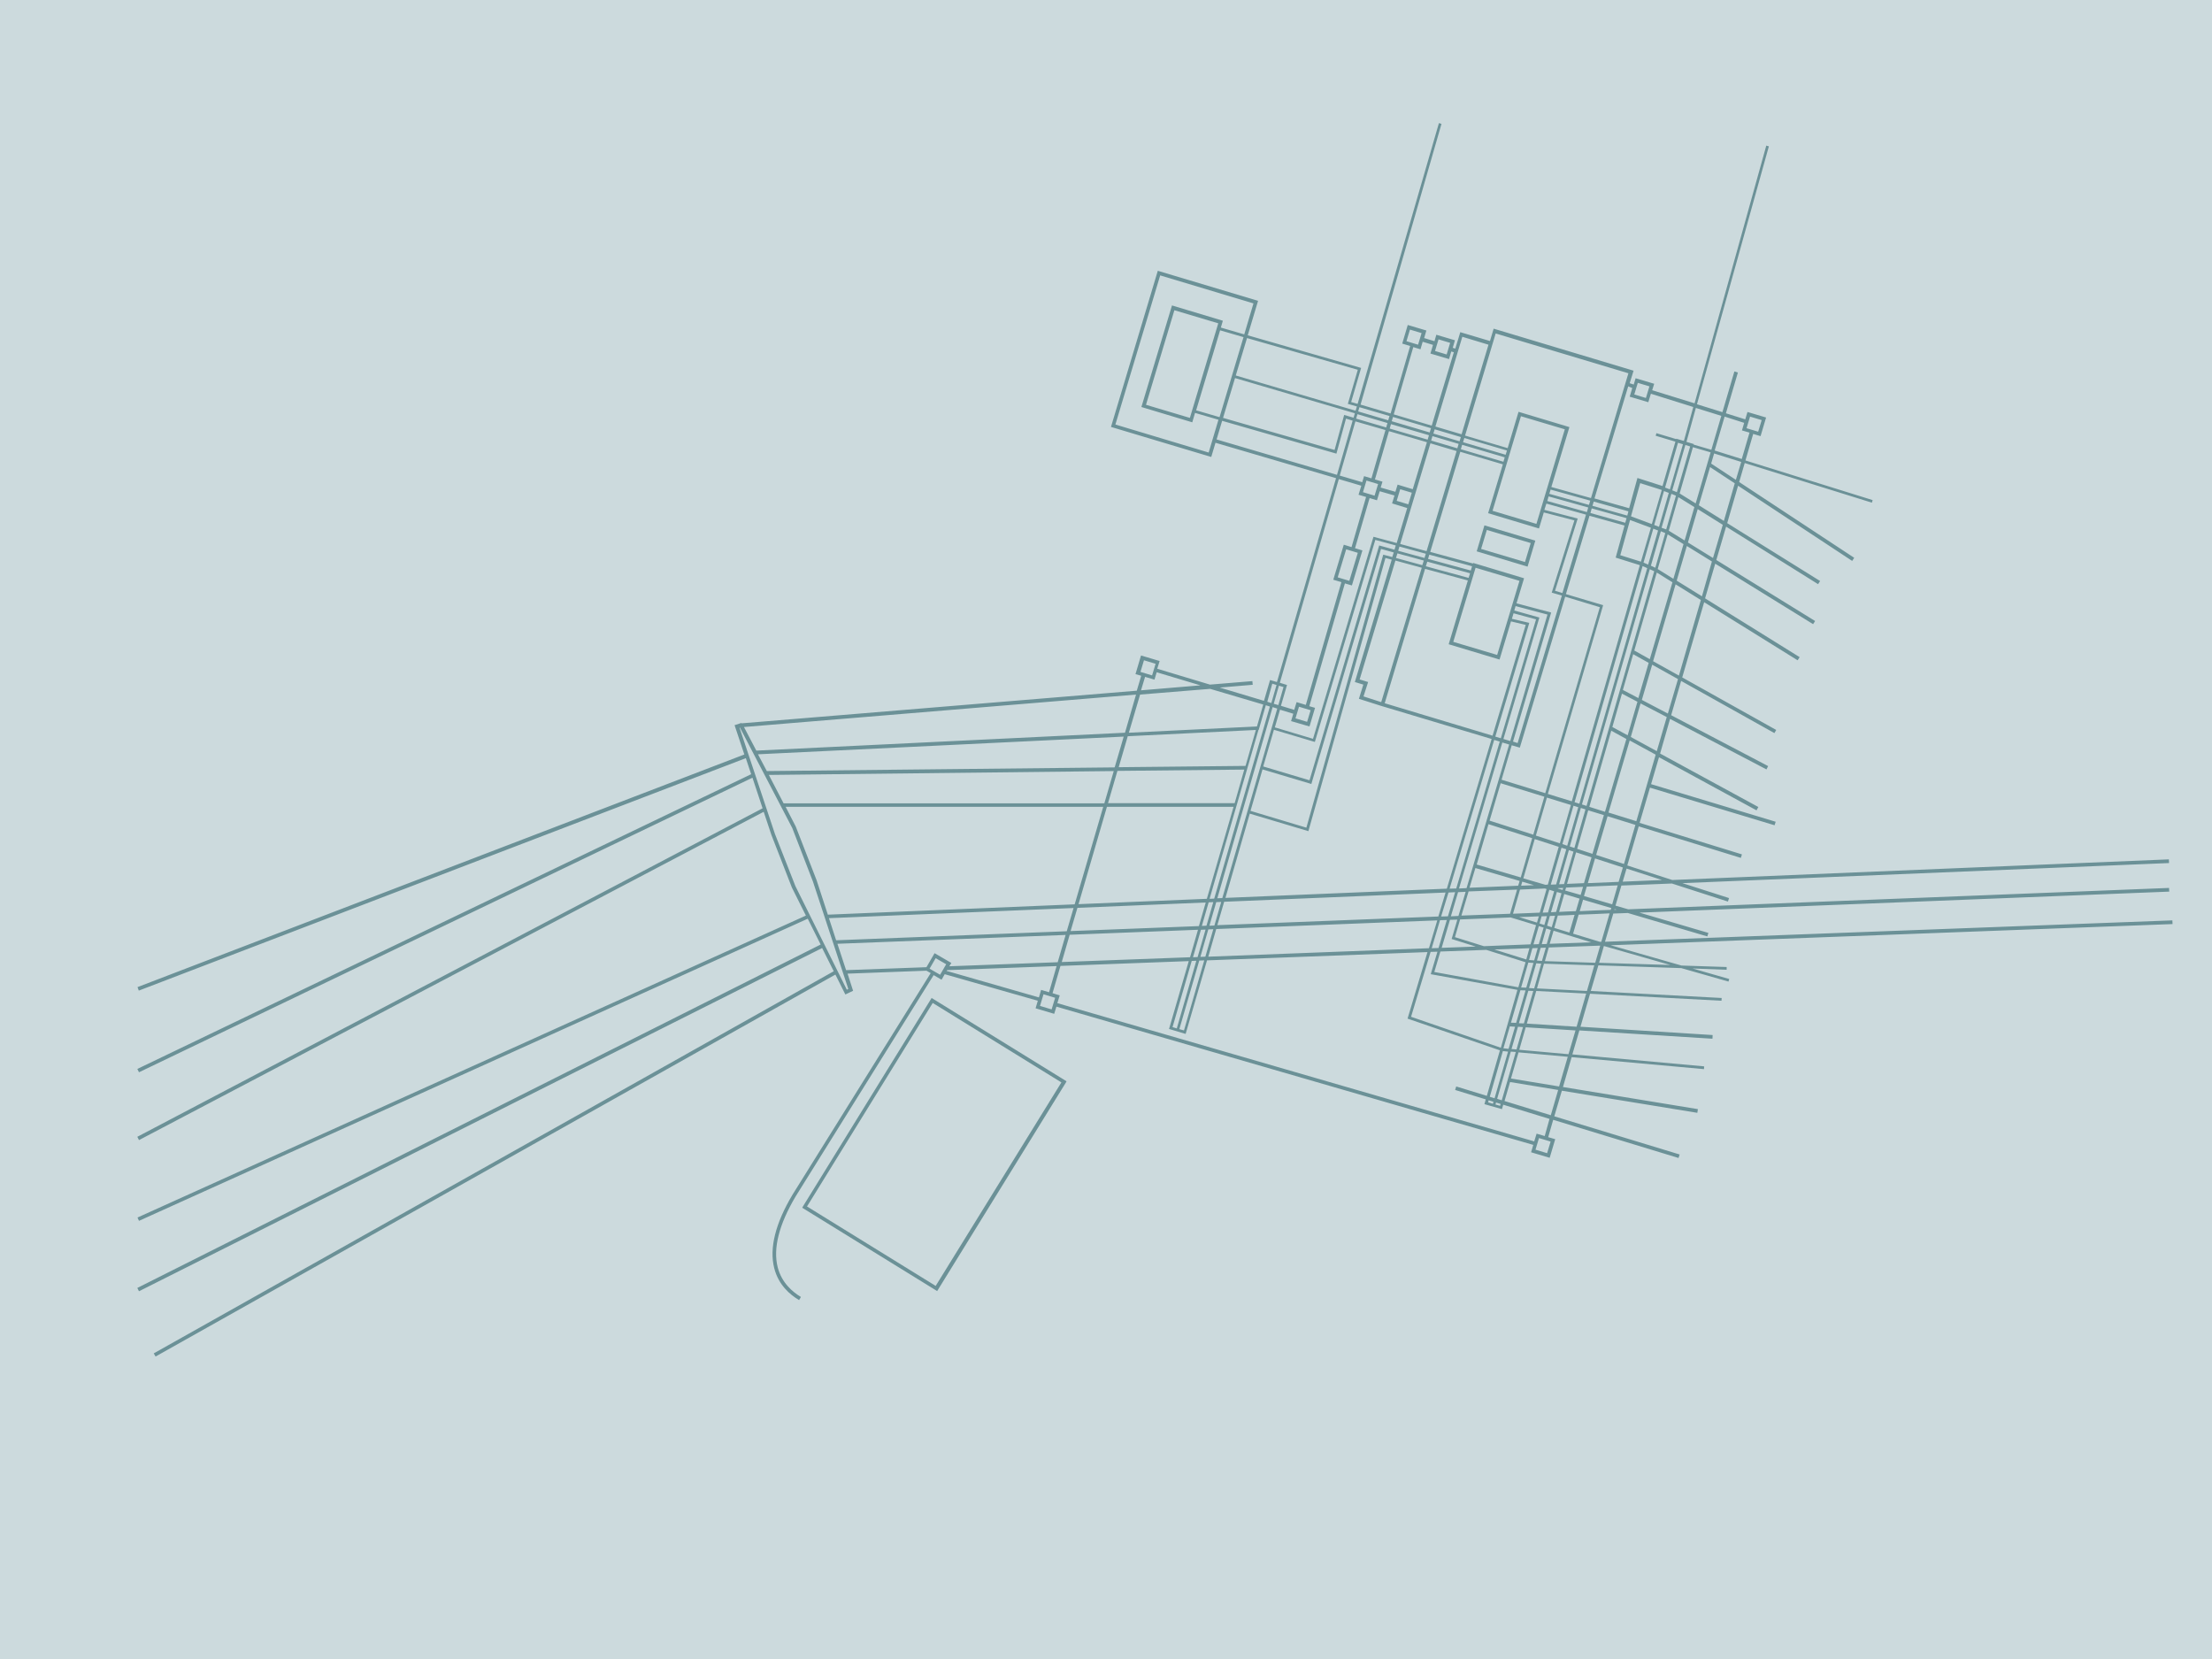 <?xml version="1.0" encoding="UTF-8"?>
<svg width="1200px" height="900px" viewBox="0 0 1200 900" version="1.1" xmlns="http://www.w3.org/2000/svg" xmlns:xlink="http://www.w3.org/1999/xlink">
    <title>Obermooweiler Copy</title>
    <g id="Obermooweiler-Copy" stroke="none" stroke-width="1" fill="none" fill-rule="evenodd">
        <rect fill="#CCDADD" x="0" y="0" width="1200" height="900"></rect>
        <path d="M435.7,654.3 L435.2,655.2 L508.4,700.4 L578.1,587.5 L578.6,586.6 L505.4,541.4 L435.7,654.3 Z M575.8,587.2 L507.6,697.6 L437.8,654.5 L506,544.1 L575.8,587.2 Z" id="Shape" fill="#6B9197" fill-rule="nonzero"></path>
        <path d="M801.1,299.1 L828.7,307.4 L832.9,293.3 L805.3,285 L801.1,299.1 Z M830.4,294.6 L827.3,304.9 L803.5,297.8 L806.6,287.5 L830.4,294.6 Z" id="Shape" fill="#6B9197" fill-rule="nonzero"></path>
        <path d="M936.7,526.1 L936.7,524.6 L912.2,523.8 L873.8,512.8 L1178.6,501.3 L1178.5,499.3 L870.7,510.9 L875.2,495.6 C877.8,495.5 880.5,495.4 883.1,495.3 L926.2,508 L926.8,506.1 L889.4,495.1 C1035.3,489.3 1164.5,484.2 1176.8,483.7 L1176.7,481.7 C1173.6,481.8 1037,487.2 883.3,493.3 L876.4,491.3 L879.6,480.4 L907,479.3 L937.4,489.1 L938,487.2 L912.7,479.1 L1176.7,468.2 L1176.6,466.2 L907.2,477.4 L882.8,469.5 L889,448.3 L944.4,465.4 L945,463.5 L889.5,446.4 L895.1,427.3 L962.7,447.7 L963.3,445.8 L895.7,425.4 L900,410.8 L952.9,439.6 L953.9,437.8 L900.6,408.8 L906,390 L958.3,417.4 L959.2,415.6 L906.6,388 L912,369.4 L962.6,397.7 L963.6,396 L912.6,367.5 L924.5,326.7 L975.2,358.2 L976.3,356.5 L925,324.6 L930.5,305.8 L983.6,338.6 L984.7,336.9 L931.1,303.8 L936.4,285.7 L986.3,316.9 L987.4,315.2 L937,283.8 L942.9,263.5 L1004.8,304.3 L1005.9,302.6 L943.5,261.5 L946.5,251.2 L1015.5,272.7 L1015.9,271.3 L946.9,249.8 L951.1,235.4 L955.1,236.6 L958.1,226.5 L948,223.5 L946.8,227.5 L936.3,224.2 L942.8,202.1 L940.9,201.5 L934.4,223.6 L920.6,219.3 L959.6,79.4 L958.2,79 L919.3,218.8 L896.3,211.7 L897.4,208.2 L887.3,205.2 L886.3,208.6 L884.1,207.9 L885.9,202.1 L886.2,201.1 L810.3,178.3 L808.3,185 L792.2,180.2 L789.5,189.1 L788.1,188.7 L789.3,184.6 L779.2,181.6 L778.2,185.1 L772.6,183.4 L773.8,179.3 L763.7,176.3 L760.7,186.4 L765,187.7 L754.4,224.3 L738.1,219.5 L782,67.2 L780.6,66.8 L736.5,219.1 L733,218.1 L738.4,199.6 L676.9,181.9 L682.5,163.2 L628.1,146.9 L602.7,231.6 L657.1,247.9 L659.4,240.2 L724.8,259.4 L692.8,369.8 L692.8,369.8 L692.7,370 L689,368.9 L685.7,380.2 L661.7,373 L679.6,371.5 L679.4,369.5 L656.4,371.4 L627.8,362.8 L629.1,358.6 L619,355.6 L616,365.7 L619.1,366.6 L616.7,374.7 L402.3,392.4 L402.2,392.2 L398.5,393.4 L403.8,409.3 L74.6,535.5 L75.3,537.4 L404.6,411.3 L407.5,420 L74.5,579.9 L75.4,581.7 L408.2,421.9 L413.7,438.5 L74.5,616.7 L75.4,618.5 L414.3,440.4 L418.5,453 L429.6,481.5 L437.2,496.7 L74.6,660.5 L75.4,662.3 L438.2,498.4 L445.2,512.4 L74.5,698.7 L75.4,700.5 L446,514.3 L452.3,526.9 L83.4,734.2 L84.4,735.9 L453.2,528.7 L458.6,539.5 L462.8,537.5 L459.8,528.2 L502.6,526.6 L504.9,527.9 L430,648 C420.6,663.7 417.3,677.2 420,687.9 C422.3,697.1 428.6,702.4 433.5,705.3 L434.5,703.6 C430,700.9 424.1,696 421.9,687.5 C419.3,677.2 422.6,664.3 431.6,649.1 L506.5,529 L510.8,531.5 L512.5,528.5 L563,542.9 L561.8,547 L571.9,550 L573.1,546.1 L831.8,621.1 L830.6,625.1 L840.7,628.1 L843.7,618 L839.9,616.9 L842.6,607.5 L910.6,628.2 L911.2,626.3 L843.2,605.6 L847.3,591.7 L920.8,603.7 L921.1,601.7 L847.9,589.7 L852.6,573.5 L924.4,580 L924.5,578.5 L853,572 L856.8,559 L929,563.5 L929.1,561.5 L857.4,557 L862.6,539.1 L933.9,542.9 L934,541.4 L863,537.6 L867.1,523.7 L912.1,525.2 L937.7,532.5 L938.1,531.1 L918.2,525.4 L936.7,526.1 Z M814.7,596.9 L812.2,596.1 L819.6,570.5 L822.3,570.7 L814.7,596.9 Z M807.6,596.9 L810.2,597.7 L809.9,598.8 L807.3,598 L807.6,596.9 Z M449.7,498.1 L582.4,492.6 L578.7,505.2 C509,507.9 460.1,509.8 453.6,510.1 L449.7,498.1 Z M682.9,395.8 L686.7,382.6 L688.9,383.3 L658.7,487.5 L656.2,487.6 L682.7,396 L682.8,396 L682.9,395.8 Z M692.9,384.4 L663.1,487.2 L660.4,487.3 L690.4,383.6 L692.9,384.4 Z M691,381.8 L693.8,372 L696.3,372.7 L693.5,382.5 L691,381.8 Z M711,385.3 L709.1,391.6 L702.8,389.7 L704.7,383.4 L711,385.3 Z M710.4,394.1 L713.4,384 L710.3,383.1 L729.6,316.5 L733.4,317.6 L739.1,298.6 L735.1,297.4 L743,270.2 L747,271.4 L748.5,266.5 L756.5,268.8 L755.2,273.1 L763.4,275.6 L757.7,294.6 L745.1,291.2 L712.3,400.8 L691.6,394.6 L694.4,385 L701.6,387.2 L700.4,391.2 L710.4,394.1 Z M736.6,299.9 L732,315.1 L725.7,313.2 L730.3,298 L736.6,299.9 Z M645.5,226.7 L621.7,219.6 L637.1,168.3 L660.9,175.4 L645.5,226.7 Z M661.9,179.2 L674.6,182.9 L661.6,226.3 L648.9,222.6 L661.9,179.2 Z M670,205.1 L735,224.2 L734.3,226.6 L729.2,225.1 L724,244.1 L663.5,226.7 L670,205.1 Z M736.4,224.7 L752.7,229.5 L752,231.9 L735.7,227.1 L736.4,224.7 Z M919.9,273.1 L911.2,267.7 L918.4,242.6 L928,245.4 L919.9,273.1 Z M859.3,479.1 L850.1,479.5 L855,462.4 L863.4,465.1 L859.3,479.1 Z M865.3,465.7 L880.4,470.6 L878.1,478.4 L861.4,479.1 L865.3,465.7 Z M854.9,494.3 C851.9,494.4 848.8,494.5 845.8,494.7 L848.6,485 L856.9,487.5 L854.9,494.3 Z M858.8,488.1 L874.1,492.6 L873.8,493.6 C868.2,493.8 862.6,494 857,494.3 L858.8,488.1 Z M819.1,556.8 L821.9,557 L818.4,569 L815.6,568.7 L819.1,556.8 Z M819.7,554.8 L824.8,537.2 L827.6,537.3 L822.5,554.9 L819.7,554.8 Z M659.8,489.4 L662.5,489.3 L658.8,502.1 C657.9,502.1 657,502.2 656.1,502.2 L659.8,489.4 Z M654.5,502.2 C653.7,502.2 652.9,502.3 652,502.3 L655.7,489.5 L658.2,489.4 L654.5,502.2 Z M664.1,489.2 L784.2,484.2 L780.3,497.2 C739,498.8 698.3,500.4 660.4,501.9 L664.1,489.2 Z M691.1,395.9 L713.3,402.5 L746.1,292.9 L757.2,295.9 L756.5,298.2 L748.2,295.9 L710.4,423.3 L685.3,415.8 L691.1,395.9 Z M759.6,265.4 L765.9,267.3 L764,273.6 L757.7,271.7 L759.6,265.4 Z M758.2,262.9 L757,266.8 L749,264.5 L750,261.3 L745.9,260.1 L753.5,233.9 L774.1,239.9 L766.4,265.4 L758.2,262.9 Z M776,240.5 L790.2,244.7 L773.9,299 L759.6,295.1 L776,240.5 Z M840.1,269.3 L861.6,275.3 L860.9,277.8 L839.4,271.8 L840.1,269.3 Z M916.9,242.2 L909.7,267 L907.2,266 L914.3,241.4 L916.9,242.2 Z M909.2,268.9 L903.9,287.2 L901.4,286.3 L906.7,267.9 L909.2,268.9 Z M903.4,289.2 L898,308 L895.6,306.9 L901,288.2 L903.4,289.2 Z M860.7,437.2 L858.2,436.4 L895,308.8 L897.4,309.9 L860.7,437.2 Z M828,520.5 L810.7,515.1 L829.7,514.4 L828,520.5 Z M805,513.3 L789.3,508.4 L792.1,498.8 C801.2,498.4 810.4,498.1 819.5,497.7 L833.3,501.9 L830.3,512.3 L805,513.3 Z M749.3,380.9 L739.7,377.8 L742.2,370 L737.6,368.6 L757,304.1 L771.3,308 L749.3,380.9 Z M821.5,331.2 L822.2,328.8 L839.5,333.4 L819.3,402 L815.6,400.9 L834.9,335.7 L835.1,335 L821.5,331.2 Z M812.2,355.3 L788.4,348.2 L800.5,308 L824.3,315.1 L812.2,355.3 Z M797.9,309.5 L774.7,303.2 L775.4,300.9 L798.6,307.2 L797.9,309.5 Z M797.5,311 L796.7,313.5 L773.5,307.2 L774.3,304.7 L797.5,311 Z M771.6,306.6 L757.3,302.7 L758.1,300.2 L772.4,304.1 L771.6,306.6 Z M773.1,308.6 L796.3,314.9 L785.9,349.5 L813.5,357.8 L819.7,337.1 L827.7,339 L809.7,399.1 L751.2,381.5 L773.1,308.6 Z M829.4,338.7 L829.6,337.9 L820.2,335.7 L821.1,332.7 L833.3,336 L814.2,400.5 L811.2,399.6 L829.4,338.7 Z M813.6,402.3 L790,482 L786.4,482.1 L810.6,401.4 L813.6,402.3 Z M815,402.8 L818.7,403.9 L795.6,481.8 L791.5,482 L815,402.8 Z M820.8,495.7 L824.6,482.6 L838.1,482 L839,482.3 L835.3,495.1 C830.5,495.3 825.6,495.5 820.8,495.7 Z M834.8,497.1 L833.8,500.5 L824.1,497.5 C827.7,497.4 831.2,497.3 834.8,497.1 Z M814.1,424.9 L837.8,432.2 L831.8,452.8 L808.1,445.2 L814.1,424.9 Z M839.2,432.7 L852.2,436.7 L846.2,457.5 L833.2,453.3 L839.2,432.7 Z M807.5,447.1 L831.2,454.7 L825,476 L801.1,469 L807.5,447.1 Z M832.6,455.2 L845.6,459.4 L839.7,479.9 L838.4,480 L826.4,476.5 L832.6,455.2 Z M832.2,480.2 L825.2,480.5 L825.8,478.3 L832.2,480.2 Z M840.5,482.7 L843.1,483.5 L839.8,495 C838.8,495 837.9,495.1 836.9,495.1 L840.5,482.7 Z M841.3,479.9 L847.1,459.9 L849.7,460.7 L844.2,479.8 L841.3,479.9 Z M847.6,457.9 L853.6,437.1 L856.2,437.9 L850.2,458.8 L847.6,457.9 Z M854.2,435.2 L891.1,307.1 L893.6,308.2 L856.8,436 L854.2,435.2 Z M852.7,434.7 L839.7,430.7 L869.5,329 L869.7,328.3 L849.5,322.3 L862.3,279.8 L881.3,285.1 L876.5,302.5 L889.6,306.6 L852.7,434.7 Z M867.9,329.4 L838.3,430.3 L814.6,423 L820.1,404.3 L824.5,405.6 L849.1,323.7 L867.9,329.4 Z M800.4,470.9 L824.4,477.9 L823.6,480.5 L797.2,481.6 L800.4,470.9 Z M823,482.6 L819.2,495.7 C810.4,496 801.6,496.4 792.8,496.7 L796.7,483.6 L823,482.6 Z M834.8,502.4 L837.4,503.2 L834.8,512.2 L831.9,512.3 L834.8,502.4 Z M835.2,501 L836.3,497.1 C837.3,497.1 838.2,497 839.2,497 L837.8,501.8 L835.2,501 Z M840.8,496.9 C841.7,496.9 842.7,496.8 843.6,496.8 L841.8,503 L839.3,502.2 L840.8,496.9 Z M841.4,494.9 L844.6,483.9 L847.1,484.6 L844.2,494.7 C843.2,494.8 842.3,494.8 841.4,494.9 Z M845.1,482 L845.2,481.8 L848,481.7 L847.7,482.8 L845.1,482 Z M845.8,479.7 L851.1,461.2 L853.6,462 L848.5,479.6 L845.8,479.7 Z M851.6,459.2 L857.6,438.3 L860.1,439.1 L854.1,460 L851.6,459.2 Z M894.1,306.3 L891.6,305.2 L896.9,286.8 L899.5,287.8 L894.1,306.3 Z M890.2,304.7 L879,301.2 L884.3,282.1 L895.6,286.3 L890.2,304.7 Z M881.7,283.6 L862.8,278.3 L863.5,275.8 L882.4,281.1 L881.7,283.6 Z M838.9,273.2 L860.4,279.2 L847.6,321.7 L843.6,320.5 L855.9,281.3 L837.8,276.6 L838.9,273.2 Z M837.5,278 L854.1,282.3 L841.8,321.5 L847.3,323.1 L823.3,403.1 L820.8,402.3 L841.5,332.3 L822.7,327.3 L826.8,313.7 L799.2,305.4 L799.1,305.7 L775.9,299.4 L792.2,245.1 L815.3,251.9 L807.3,278.4 L834.9,286.7 L837.5,278 Z M815.6,250.5 L792.5,243.7 L793.2,241.3 L816.3,248.1 L815.6,250.5 Z M790.6,243.2 L776.4,239 L777.1,236.6 L791.3,240.8 L790.6,243.2 Z M773.5,300.4 L772.8,302.7 L758.5,298.8 L759.2,296.5 L773.5,300.4 Z M684.9,417.4 L711.4,425.3 L749.2,297.8 L756.1,299.7 L755.3,302.2 L750.4,300.9 L708.7,449 L678.4,439.9 L684.9,417.4 Z M678,441.4 L709.8,450.9 L751.6,302.7 L755,303.6 L735,370 L739.6,371.4 L737.2,379.1 L748.8,382.8 L748.8,382.8 L809.2,400.9 L784.9,482.1 L664.8,487.1 L678,441.4 Z M785.8,484.2 L789.4,484 L785.5,497.1 C784.3,497.1 783.1,497.2 781.8,497.2 L785.8,484.2 Z M791,484 L795.1,483.8 L791.2,496.9 C789.8,497 788.5,497 787.1,497.1 L791,484 Z M790.6,498.9 L787.5,509.4 L800.6,513.5 L782.1,514.2 L786.6,499 C787.9,499 789.2,498.9 790.6,498.9 Z M806.3,515.3 L827.6,522 L823.7,535.6 L778.1,527.3 L781.4,516.2 L806.3,515.3 Z M825.2,535.7 L829.1,522.2 L831.9,522.4 L828,535.8 L825.2,535.7 Z M829.5,520.8 L831.3,514.4 L834.2,514.3 L832.3,521 L829.5,520.8 Z M835.8,514.2 L838.6,514.1 L836.5,521.3 L833.8,521.1 L835.8,514.2 Z M836.4,512.2 L838.8,503.7 L841.3,504.5 L839.1,512.1 L836.4,512.2 Z M842.8,504.9 L863.2,511.2 L840.7,512 L842.8,504.9 Z M843.2,503.4 L845.1,496.7 C848.1,496.6 851.2,496.5 854.2,496.3 L851.4,505.9 L843.2,503.4 Z M849.1,483.1 L849.6,481.5 L858.8,481.1 L857.5,485.5 L849.1,483.1 Z M855.6,460.5 L861.6,439.6 L870.1,442.2 L863.9,463.2 L855.6,460.5 Z M862.2,437.7 L874.1,396.4 L882.3,400.9 L870.7,440.4 L862.2,437.7 Z M874.7,394.4 L879.9,376.3 L888.3,380.7 L883,398.9 L874.7,394.4 Z M880.4,374.3 L886,354.9 L894.4,359.6 L888.8,378.7 L880.4,374.3 Z M886.6,352.9 L898.8,310.6 L907.3,315.9 L895,357.6 L886.6,352.9 Z M899.3,308.7 L904.7,289.9 L913.3,295.2 L907.8,314 L899.3,308.7 Z M905.3,287.9 L910.5,269.7 L919.2,275.1 L913.9,293.2 L905.3,287.9 Z M913,241 L905.9,265.5 L903.3,264.5 L910.3,240.2 L913,241 Z M905.3,267.4 L900,285.8 L897.4,284.8 L902.7,266.4 L905.3,267.4 Z M896.1,284.3 L884.8,280.1 L889.8,262.1 L901.2,265.7 L901.5,265.8 L896.1,284.3 Z M882.8,279.7 L863.9,274.4 L864.6,272.1 L883.4,277.4 L882.8,279.7 Z M862,273.9 L840.5,267.9 L841.2,265.6 L862.7,271.6 L862,273.9 Z M833.5,284.2 L809.7,277.1 L825.1,225.8 L848.9,232.9 L833.5,284.2 Z M816.8,246.7 L793.7,239.9 L794.4,237.6 L817.5,244.4 L816.8,246.7 Z M791.8,239.4 L777.6,235.2 L778.3,232.9 L792.5,237.1 L791.8,239.4 Z M775.6,234.6 L755,228.5 L755.7,226.2 L776.3,232.3 L775.6,234.6 Z M775.2,236.1 L774.5,238.5 L753.9,232.5 L754.6,230.1 L775.2,236.1 Z M751.6,233.3 L744,259.5 L740,258.3 L739,261.6 L726.8,258 L735.3,228.6 L751.6,233.3 Z M741.3,260.7 L747.6,262.6 L745.7,268.9 L739.4,267 L741.3,260.7 Z M669.8,435.7 L601.1,435.7 L606.2,418.2 L675,417.5 L669.8,435.7 Z M669.2,437.7 L654.7,487.6 L585.1,490.5 L600.5,437.7 L669.2,437.7 L669.2,437.7 Z M675.7,415.5 L606.9,416.2 L611.8,399.4 L681.3,396 L675.7,415.5 Z M604.7,416.3 L416,418.3 L411.2,409.2 L609.6,399.6 L604.7,416.3 Z M604.2,418.3 L599.1,435.8 L425.1,435.8 L417.1,420.4 L604.2,418.3 Z M598.5,437.7 L583,490.6 L449.1,496.2 L443,477.5 L431.7,448.4 L426.2,437.7 L598.5,437.7 L598.5,437.7 Z M584.5,492.5 L654.1,489.6 L650.4,502.4 C625.7,503.4 602.3,504.3 580.8,505.1 L584.5,492.5 Z M649.9,504.4 L645.6,519.3 L576,521.9 L580.3,507.1 C601.7,506.3 625.2,505.4 649.9,504.4 Z M651.5,504.4 C652.3,504.4 653.1,504.3 654,504.3 L649.7,519.2 L647.2,519.3 L651.5,504.4 Z M649,521.2 L638.4,557.9 L636.1,557.2 L646.5,521.3 L649,521.2 Z M650.6,521.1 L653.3,521 L642.3,559 L639.8,558.3 L650.6,521.1 Z M651.2,519.1 L655.5,504.2 C656.4,504.2 657.3,504.1 658.2,504.1 L653.9,519 L651.2,519.1 Z M659.8,504 C697.7,502.5 738.4,500.9 779.7,499.3 L775.2,514.4 L655.5,519 L659.8,504 Z M781.2,499.2 C782.4,499.2 783.6,499.1 784.9,499.1 L780.4,514.3 L776.7,514.4 L781.2,499.2 Z M779.8,516.3 L776.4,527.7 L776.2,528.5 L823.2,537 L814.2,568.4 L765.5,551.6 L776.1,516.4 L779.8,516.3 Z M815.3,570.2 L818.1,570.5 L810.8,595.8 L808.2,595 L815.3,570.2 Z M811.6,598.1 L814.1,598.9 L813.8,599.9 L811.3,599.2 L811.6,598.1 Z M820,569.1 L823.5,557 L826.2,557.2 L822.7,569.3 L820,569.1 Z M824,555.1 L829.1,537.5 L831.8,537.6 L826.7,555.2 L824,555.1 Z M829.5,536 L833.4,522.6 L836.1,522.8 L832.3,536.2 L829.5,536 Z M840.2,514 L868.1,513 L865.4,522.3 L838.1,521.4 L840.2,514 Z M868.7,510.9 L867.8,510.9 L853.4,506.5 L856.4,496.2 C862,496 867.6,495.8 873.2,495.5 L868.7,510.9 Z M877.1,493.5 C876.7,493.5 876.2,493.5 875.8,493.6 L875.9,493.2 L877.1,493.5 Z M874.6,490.6 L859.3,486.1 L860.8,481 L877.6,480.3 L874.6,490.6 Z M901.6,477.4 L880.3,478.3 L882.4,471.2 L901.6,477.4 Z M881,468.7 L865.9,463.8 L872.1,442.8 L887.2,447.5 L881,468.7 Z M887.7,445.5 L872.6,440.8 L884.1,401.7 L898.2,409.4 L887.7,445.5 Z M898.8,407.5 L884.7,399.8 L890,381.6 L904.2,389 L898.8,407.5 Z M904.8,387.1 L890.7,379.7 L896.3,360.6 L910.3,368.4 L904.8,387.1 Z M910.8,366.5 L896.8,358.7 L909,317 L922.7,325.5 L910.8,366.5 Z M923.3,323.5 L909.6,315 L915.1,296.2 L928.7,304.6 L923.3,323.5 Z M929.3,302.7 L915.7,294.3 L921,276.2 L934.6,284.7 L929.3,302.7 Z M935.2,282.6 L921.6,274.1 L927.7,253.4 L941.1,262.2 L935.2,282.6 Z M941.7,260.3 L928.3,251.5 L929.9,246 L944.6,250.6 L941.7,260.3 Z M949.4,226 L955.7,227.9 L953.8,234.2 L947.5,232.3 L949.4,226 Z M946.2,229.4 L945,233.5 L949.1,234.7 L944.9,249 L930.2,244.4 L935.6,226 L946.2,229.4 Z M933.8,225.6 L928.4,244 L918.8,241.2 L918.9,240.9 L914.9,239.7 L920,221.3 L933.8,225.6 Z M888.5,207.7 L894.8,209.6 L892.9,215.9 L886.6,214 L888.5,207.7 Z M885.5,210.5 L884.1,215.2 L894.2,218.2 L895.6,213.6 L918.6,220.8 L913.5,239.2 L909.4,238 L909.3,238.2 L898.6,235 L898.2,236.4 L908.9,239.6 L901.9,263.7 L901.7,263.6 L888.3,259.3 L883.8,275.7 L865,270.4 L883.3,209.6 L885.5,210.5 Z M811.4,180.9 L883.4,202.5 L863.1,270.2 L841.6,264.2 L851.4,231.7 L823.8,223.4 L817.9,243.1 L794.8,236.3 L811.4,180.9 Z M793.3,182.7 L807.5,187 L792.9,235.6 L778.7,231.4 L793.3,182.7 Z M780.4,184.1 L786.7,186 L784.8,192.3 L778.5,190.4 L780.4,184.1 Z M764.9,178.8 L771.2,180.7 L769.3,187 L763,185.1 L764.9,178.8 Z M766.7,188.3 L770.6,189.5 L771.8,185.4 L777.4,187.1 L776,191.8 L786.1,194.8 L787.3,190.7 L788.7,191.1 L776.7,230.9 L756.1,224.8 L766.7,188.3 Z M753.8,225.7 L753.1,228 L736.8,223.2 L737.5,220.9 L753.8,225.7 Z M736.6,200.6 L731.2,219.1 L736.1,220.5 L735.4,222.8 L670.4,203.7 L676.5,183.4 L736.6,200.6 Z M655.7,245.5 L605.1,230.3 L629.4,149.4 L680,164.6 L675,181.4 L662.3,177.7 L663.4,174 L635.8,165.7 L619.2,220.8 L646.8,229.1 L648.3,224 L661,227.7 L655.7,245.5 Z M660,238.4 L663,228.3 L725,246.1 L730.2,227.1 L733.8,228.2 L725.3,257.6 L660,238.4 Z M694.4,370.1 L694.4,370.1 L726.3,259.9 L738.5,263.5 L737,268.4 L741.1,269.6 L733.2,296.8 L729,295.5 L723.3,314.5 L727.7,315.8 L708.4,382.4 L703.4,380.9 L702.1,385.1 L694.9,382.9 L698,372.3 L698.2,371.6 L694.3,370.4 L694.4,370.1 Z M690.2,370.9 L692.5,371.6 L689.7,381.4 L687.5,380.7 L690.2,370.9 Z M685.3,382.2 L681.9,394.1 L612.4,397.5 L618.5,376.8 L656.5,373.7 L685.3,382.2 Z M620.6,358.2 L626.9,360.1 L625,366.4 L618.7,364.5 L620.6,358.2 Z M621.2,367.2 L626.3,368.7 L627.5,364.7 L651.2,371.8 L619,374.5 L621.2,367.2 Z M616.3,376.8 L610.3,397.5 L410.3,407.2 L403.6,394.4 L616.3,376.8 Z M459.4,536.9 L431.5,480.7 L420.4,452.4 L401.2,394.8 L401.4,394.7 L429.8,449.2 L441,478.2 L460.2,536.5 L459.4,536.9 Z M454.3,512 C462.9,511.7 510.8,509.8 578.1,507.2 L573.8,522 L515,524.2 L516.1,522.4 L507,517.1 L502.6,524.7 L459,526.3 L454.3,512 Z M510,528.8 L504.3,525.5 L507.6,519.8 L513.3,523.1 L510,528.8 Z M513.5,526.7 L513.8,526.3 L573.2,524.1 L569.1,538.3 L564.8,537 L563.6,541.1 L513.5,526.7 Z M570.5,547.6 L564.2,545.7 L566.1,539.4 L572.4,541.3 L570.5,547.6 Z M839.3,625.6 L833,623.7 L834.9,617.4 L841.2,619.3 L839.3,625.6 Z M838,616.3 L833.6,615 L832.3,619.2 L573.6,544.2 L574.9,540 L571,538.8 L575.3,524 L644.9,521.4 L634.4,557.5 L634.2,558.2 L643.2,560.9 L654.8,521 L774.4,516.5 L763.8,551.9 L763.6,552.6 L813.7,569.8 L806.6,594.5 L790,589.4 L789.4,591.3 L806,596.4 L805.5,598.3 L805.3,599 L814.8,601.7 L815.5,599.3 L840.6,607 L838,616.3 Z M841.3,605 L816.2,597.3 L819.2,587 L845.3,591.3 L841.3,605 Z M845.8,589.4 L819.7,585.1 L823.8,570.9 L850.5,573.3 L845.8,589.4 Z M850.9,571.9 L824.2,569.5 L827.7,557.3 L854.7,559 L850.9,571.9 Z M855.3,557 L828.3,555.3 L833.4,537.6 L860.5,539 L855.3,557 Z M860.9,537.6 L833.8,536.2 L837.6,522.8 L864.9,523.7 L860.9,537.6 Z M867.5,522.3 L870.1,513.2 L906.1,523.5 L867.5,522.3 Z" id="Shape" fill="#6B9197" fill-rule="nonzero"></path>
    </g>
</svg>